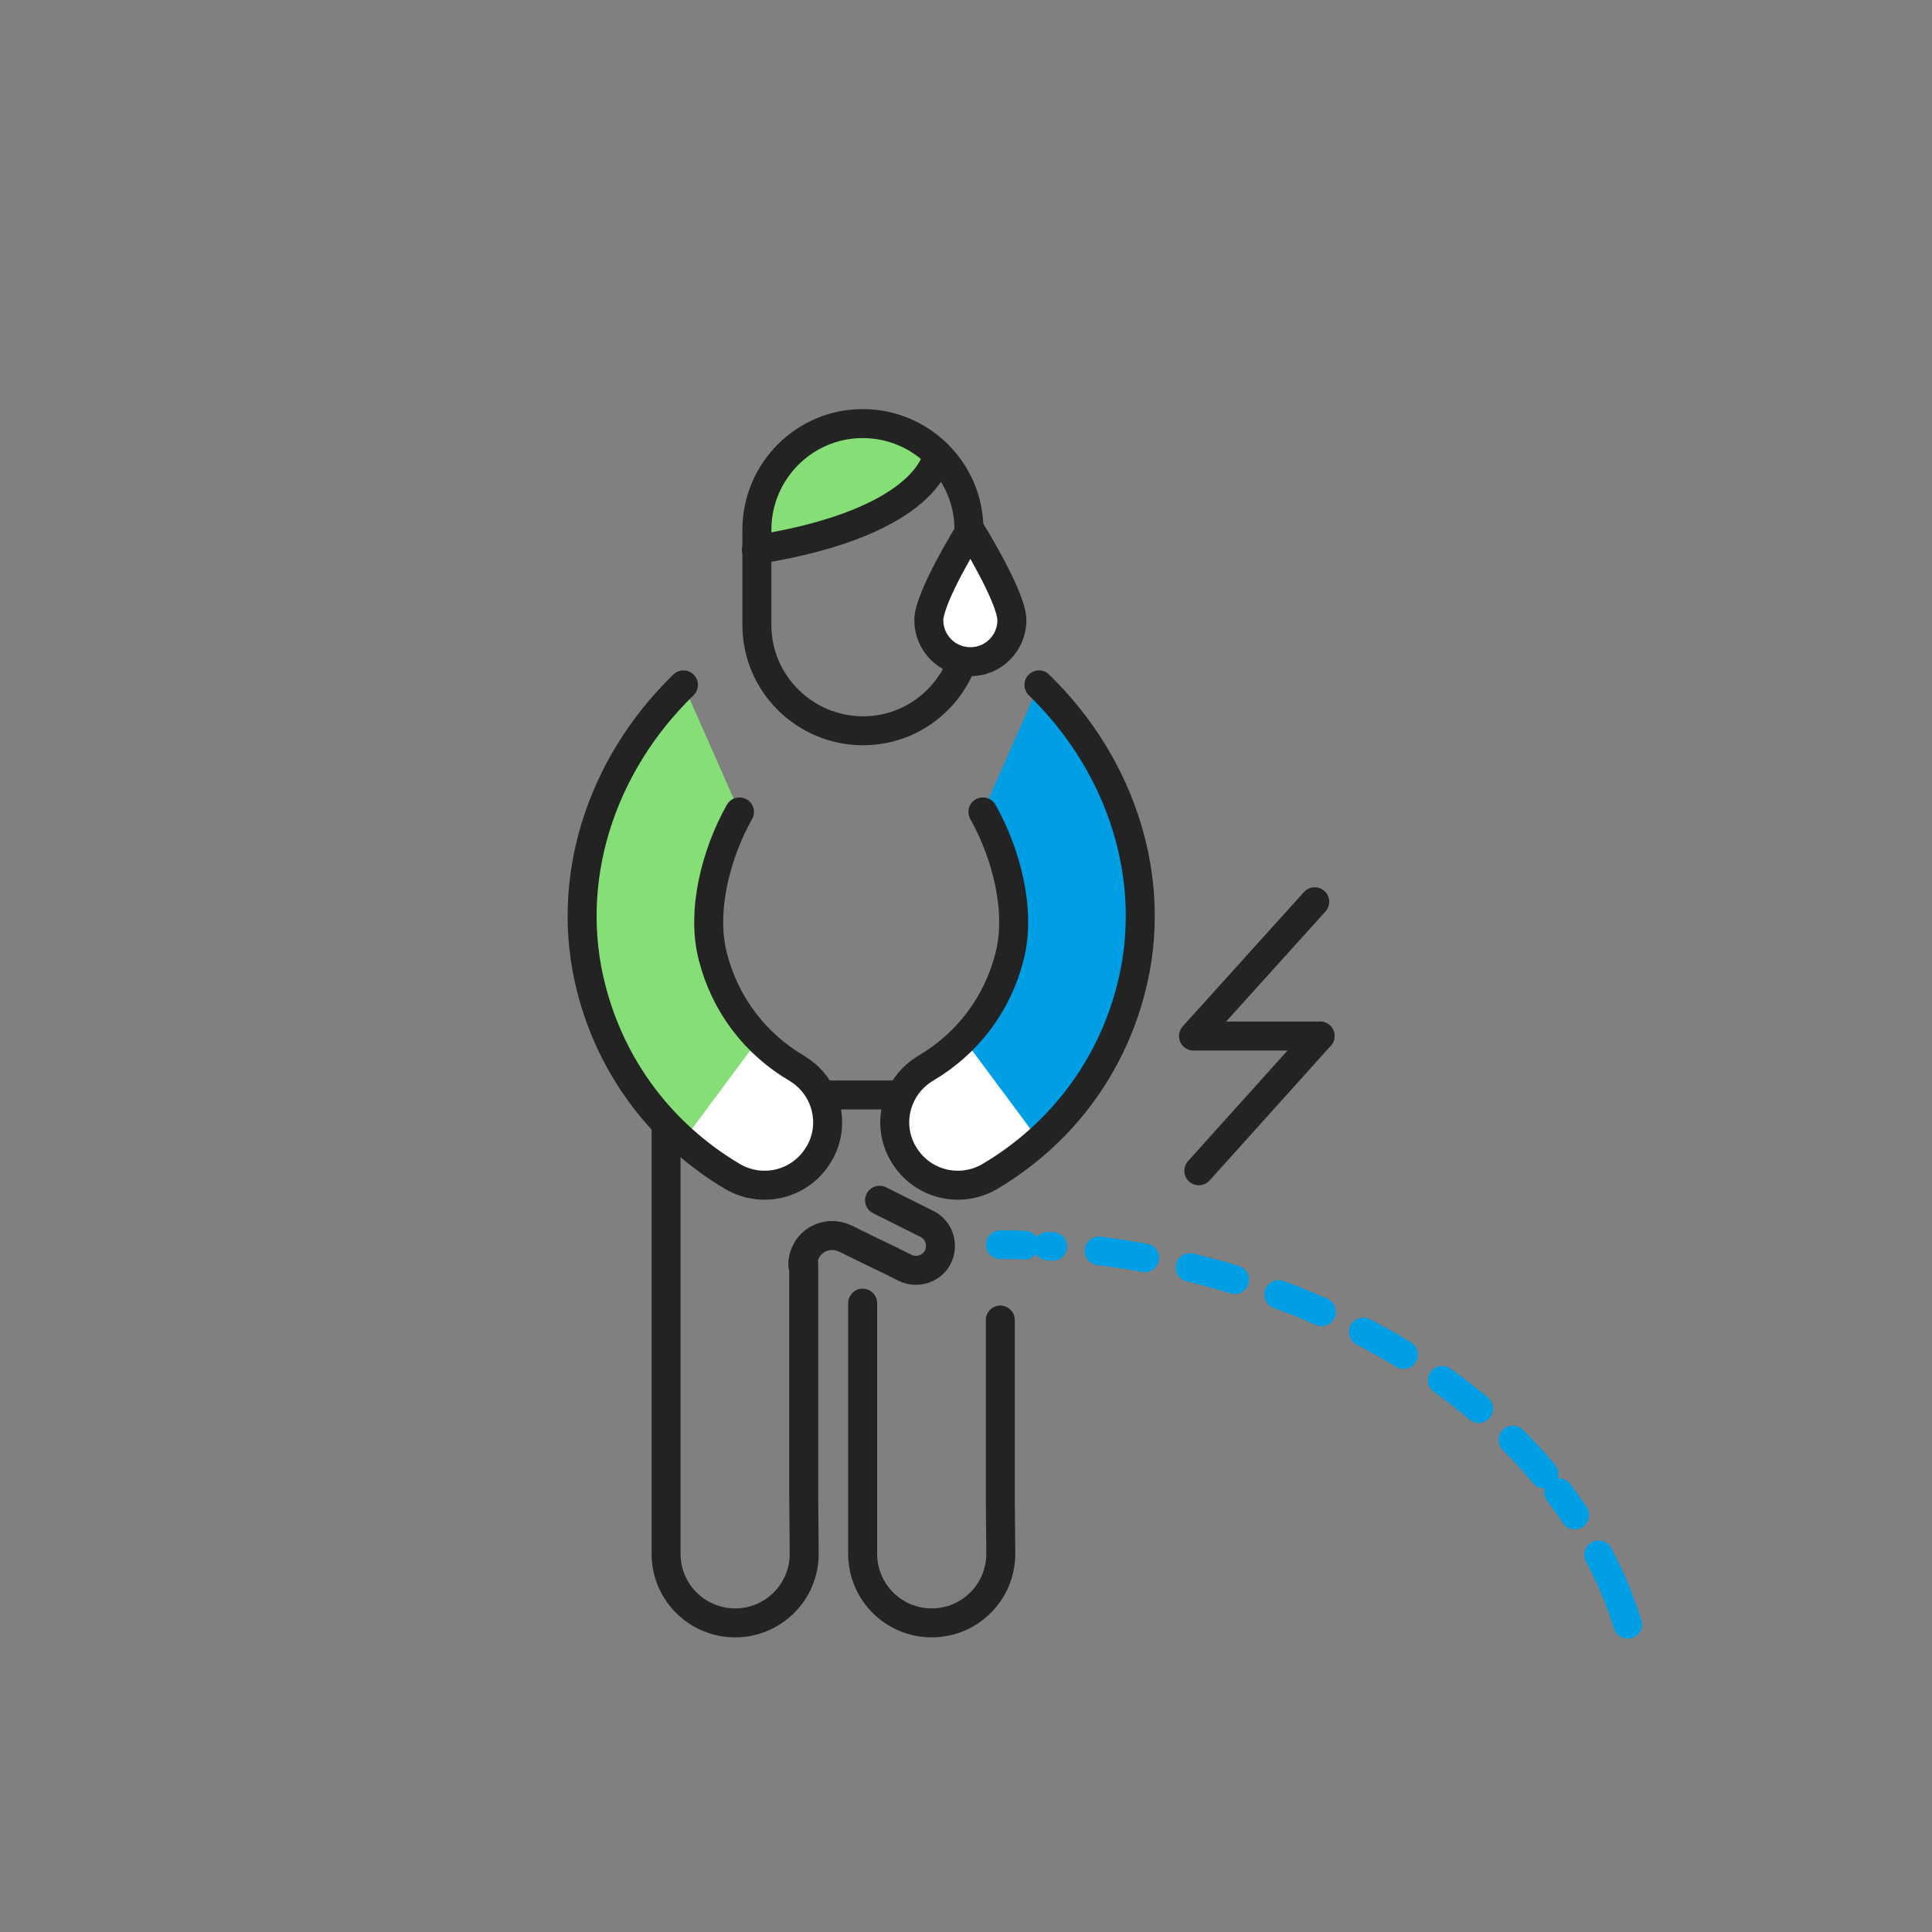 <svg width="400" height="400" viewBox="0 0 400 400" fill="none" xmlns="http://www.w3.org/2000/svg">
<rect x="0" y="0" width="400" height="400" fill="#808080" stroke="none"/>
<path d="M273.302 214.5H247.102L272.202 186.7" stroke="#232323" stroke-width="6" stroke-miterlimit="10" stroke-linecap="round" stroke-linejoin="round"/>
<path d="M248.203 242.4L273.303 214.5" stroke="#232323" stroke-width="6" stroke-miterlimit="10" stroke-linecap="round" stroke-linejoin="round"/>
<path d="M170.102 90.4L160.602 98.2L156.602 109L158.602 113.5L172.702 110.6L185.202 105.7L190.302 100.4L191.602 95.2L191.102 90.4L180.202 87.7L170.102 90.4Z" fill="#85DE76"/>
<path d="M200.603 129.3C200.603 141.4 190.803 151.3 178.703 151.3C166.603 151.3 156.703 141.5 156.703 129.4V109.7C156.703 97.6 166.503 87.7 178.603 87.7C190.703 87.7 200.603 97.5 200.603 109.6V129.3Z" stroke="#232323" stroke-width="6" stroke-miterlimit="10" stroke-linecap="round" stroke-linejoin="round"/>
<path d="M194.102 94.101C194.102 94.101 192.902 108.001 156.602 113.801" stroke="#232323" stroke-width="6" stroke-miterlimit="10" stroke-linecap="round" stroke-linejoin="round"/>
<path d="M192.802 226.7H137.902" stroke="#232323" stroke-width="6" stroke-miterlimit="10" stroke-linecap="round" stroke-linejoin="round"/>
<path d="M166.402 261.7V309.9L166.502 321.7C166.502 329.6 160.102 336 152.202 336C144.302 336 137.902 329.6 137.902 321.7V300.8V173.4" stroke="#232323" stroke-width="6" stroke-miterlimit="10" stroke-linecap="round" stroke-linejoin="round"/>
<path d="M207.102 273.3V309.9L207.202 321.7C207.202 329.6 200.802 336 192.902 336C185.002 336 178.602 329.6 178.602 321.7V300.8V269.8" stroke="#232323" stroke-width="6" stroke-miterlimit="10" stroke-linecap="round" stroke-linejoin="round"/>
<path d="M154.802 214.8L159.402 217.3L169.702 224.7L171.302 232.4L167.602 239.5L159.102 246.2L146.002 240.7L139.902 236.1L140.502 221.5L154.802 214.8Z" fill="white"/>
<path d="M157.101 215.1C152.501 210.4 149.201 204.6 147.601 198.1C145.201 188.6 148.301 176.6 153.101 168.1L141.501 141.8C124.201 158.6 116.701 182.4 122.401 204.6C125.601 216.9 132.201 227.8 141.501 236.1L157.101 215.1Z" fill="#85DE76"/>
<path d="M153.101 168.1C148.301 176.6 145.101 188.6 147.601 198.1C150.101 207.9 156.301 216.1 165.001 221.2C170.001 224.2 172.301 230 171.001 235.4C170.701 236.6 170.201 237.9 169.501 239C165.801 245.2 157.901 247.2 151.701 243.6C137.001 234.9 126.601 221.1 122.401 204.6C116.701 182.4 124.201 158.6 141.501 141.8" stroke="#232323" stroke-width="6" stroke-miterlimit="10" stroke-linecap="round" stroke-linejoin="round"/>
<path d="M337.001 336.3C336.501 334.7 335.901 333 335.301 331.5" stroke="#009EE5" stroke-width="5.917" stroke-linecap="round" stroke-linejoin="round"/>
<path d="M335.003 330.6C331.903 322.8 327.703 315.6 322.703 309" stroke="#009EE5" stroke-width="5.917" stroke-linecap="round" stroke-linejoin="round" stroke-dasharray="9.59 9.59"/>
<path d="M319.7 305.2C296.1 276.9 256.4 260.4 217 258" stroke="#009EE5" stroke-width="5.917" stroke-linecap="round" stroke-linejoin="round" stroke-dasharray="9.59 9.59"/>
<path d="M212.202 257.8C210.502 257.7 208.802 257.7 207.102 257.7" stroke="#009EE5" stroke-width="5.917" stroke-linecap="round" stroke-linejoin="round"/>
<path d="M182.103 248.5L191.903 253.4C194.403 254.6 195.403 257.7 194.203 260.2C193.003 262.7 189.903 263.7 187.403 262.5C186.403 262 185.403 261.5 184.403 261C182.503 260.1 180.703 259.2 178.803 258.3C177.903 257.8 176.903 257.4 176.003 256.9C174.803 256.3 173.703 255.8 172.303 255.8C168.903 255.8 166.203 258.5 166.203 261.9" stroke="#232323" stroke-width="6" stroke-miterlimit="10" stroke-linecap="round" stroke-linejoin="round"/>
<path d="M201.801 214.8L197.101 217.3L186.901 224.7L185.301 232.4L188.901 239.5L197.501 246.2L210.501 240.7L216.701 236.1L216.001 221.5L201.801 214.8Z" fill="white"/>
<path d="M199.5 215.1C204.1 210.4 207.4 204.6 209 198.1C211.4 188.6 208.3 176.6 203.5 168.1L215.1 141.8C232.4 158.6 239.9 182.4 234.2 204.6C231 216.9 224.4 227.8 215.1 236.1L199.5 215.1Z" fill="#009EE5"/>
<path d="M203.5 168.1C208.3 176.6 211.5 188.6 209 198.1C206.5 207.9 200.3 216.1 191.6 221.2C186.6 224.2 184.3 230 185.6 235.4C185.9 236.6 186.4 237.9 187.1 239C190.8 245.2 198.7 247.2 204.9 243.6C219.6 234.9 230 221.1 234.2 204.6C239.9 182.4 232.4 158.6 215.1 141.8" stroke="#232323" stroke-width="6" stroke-miterlimit="10" stroke-linecap="round" stroke-linejoin="round"/>
<path d="M209.501 128.4C209.501 133.1 205.701 137 200.901 137C196.201 137 192.301 133.2 192.301 128.4C192.301 123.6 200.901 109.8 200.901 109.8C200.901 109.8 209.501 123.6 209.501 128.4Z" fill="white" stroke="#232323" stroke-width="6" stroke-miterlimit="10" stroke-linecap="round" stroke-linejoin="round"/>
</svg>
